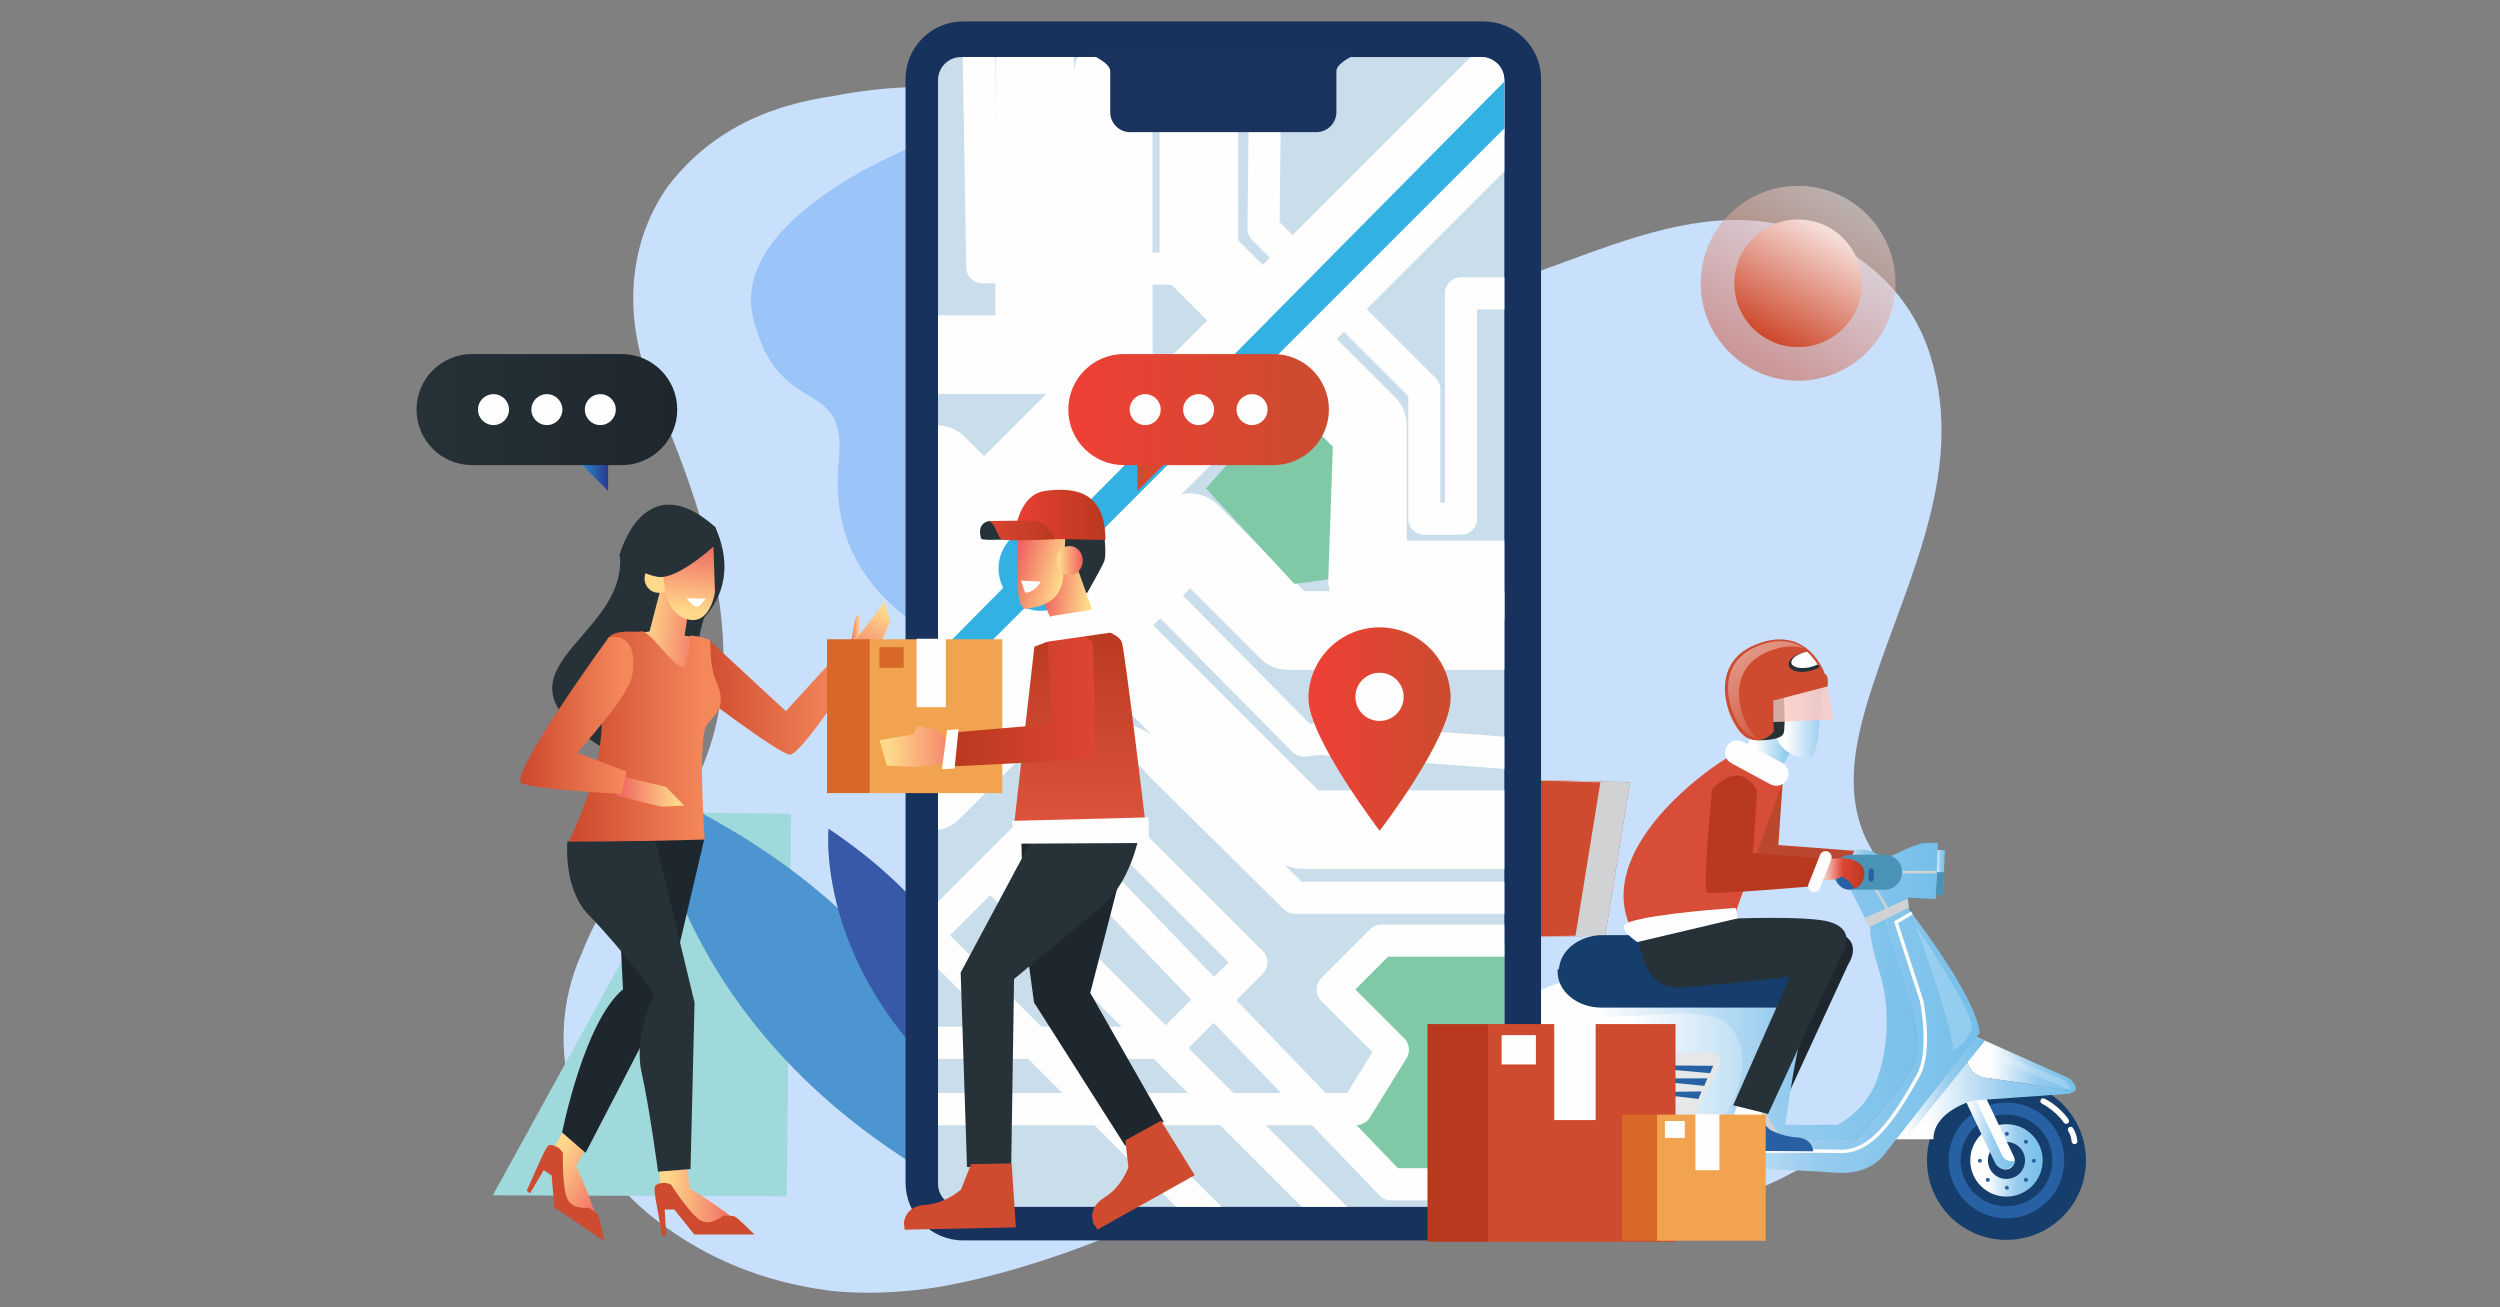 <svg version="1.2" xmlns="http://www.w3.org/2000/svg" viewBox="0 0 2917 1525" width="2917" height="1525"><rect x="0" y="0" width="2917" height="1525" fill="#808080" stroke="none"/><defs><linearGradient id="P" gradientUnits="userSpaceOnUse"/><linearGradient id="g1" x2="1" href="#P" gradientTransform="matrix(70.96,0,0,35.351,2125.982,991.365)"><stop offset=".24" stop-color="#fefefe"/><stop offset=".65" stop-color="#96cbee"/><stop offset="1" stop-color="#74bfea"/></linearGradient><linearGradient id="g2" x2="1" href="#P" gradientTransform="matrix(14.702,0,0,52.676,2254.681,991.763)"><stop offset=".24" stop-color="#fefefe"/><stop offset=".65" stop-color="#96cbee"/><stop offset="1" stop-color="#74bfea"/></linearGradient><linearGradient id="g3" x2="1" href="#P" gradientTransform="matrix(525.925,0,0,350.291,1735.308,983.484)"><stop offset=".24" stop-color="#fefefe"/><stop offset=".65" stop-color="#96cbee"/><stop offset="1" stop-color="#74bfea"/></linearGradient><linearGradient id="g4" x2="1" href="#P" gradientTransform="matrix(84.467,0,0,84.467,2298.907,1311.722)"><stop offset=".24" stop-color="#fefefe"/><stop offset=".65" stop-color="#96cbee"/><stop offset="1" stop-color="#74bfea"/></linearGradient><linearGradient id="g5" x2="1" href="#P" gradientTransform="matrix(70.999,0,0,121.78,2280.339,1242.357)"><stop offset=".24" stop-color="#fefefe"/><stop offset=".65" stop-color="#96cbee"/><stop offset="1" stop-color="#74bfea"/></linearGradient><linearGradient id="g6" x2="1" href="#P" gradientTransform="matrix(130.246,0,0,65.584,2291.852,1208.215)"><stop offset=".24" stop-color="#fefefe"/><stop offset=".65" stop-color="#96cbee"/><stop offset="1" stop-color="#74bfea"/></linearGradient><linearGradient id="g7" x2="1" href="#P" gradientTransform="matrix(225.73,0,0,109.16,2194.275,1220.103)"><stop offset=".24" stop-color="#fefefe"/><stop offset=".65" stop-color="#96cbee"/><stop offset="1" stop-color="#74bfea"/></linearGradient><linearGradient id="g8" x2="1" href="#P" gradientTransform="matrix(120.55,0,0,121.136,2195.495,1207.572)"><stop offset=".24" stop-color="#fefefe"/><stop offset=".65" stop-color="#96cbee"/><stop offset="1" stop-color="#74bfea"/></linearGradient><linearGradient id="g9" x2="1" href="#P" gradientTransform="matrix(237.374,0,0,99.405,1770.116,1227.74)"><stop stop-color="#bbbdbf"/><stop offset=".7" stop-color="#e6e7e8"/></linearGradient><linearGradient id="g10" x2="1" href="#P" gradientTransform="matrix(536.766,0,0,311.749,1773.232,1056.822)"><stop offset=".24" stop-color="#fefefe"/><stop offset=".65" stop-color="#96cbee"/><stop offset="1" stop-color="#74bfea"/></linearGradient><linearGradient id="g11" x2="1" href="#P" gradientTransform="matrix(58.845,0,0,56.034,2034.026,845.306)"><stop offset=".24" stop-color="#fefefe"/><stop offset="1" stop-color="#74bfea"/></linearGradient><linearGradient id="g12" x2="1" href="#P" gradientTransform="matrix(70.963,0,0,35.35,2104.411,1001.399)"><stop offset=".24" stop-color="#fefefe"/><stop offset=".65" stop-color="#e04433"/><stop offset=".65" stop-color="#df4433"/><stop offset="1" stop-color="#b9391e"/></linearGradient><linearGradient id="g13" x2="1" href="#P" gradientTransform="matrix(57.184,0,0,99.228,2069.614,786.508)"><stop offset=".24" stop-color="#fefefe"/><stop offset="1" stop-color="#96cbee"/></linearGradient><linearGradient id="g14" x2="1" href="#P" gradientTransform="matrix(-73.251,-121.911,147.924,-88.882,2019.846,911.93)"><stop stop-color="#fefefe" stop-opacity="0"/><stop offset="1" stop-color="#fefefe" stop-opacity="1"/></linearGradient><clipPath clipPathUnits="userSpaceOnUse" id="cp1"><path d="m1728.37 1408.15c14.83 0 26.9-12.07 26.9-26.9v-1287.78c0-14.84-12.07-26.9-26.9-26.9h-606.97c-14.84 0-26.9 12.06-26.9 26.9v1287.78c0 14.83 12.06 26.9 26.9 26.9z"/></clipPath><linearGradient id="g15" x2="1" href="#P" gradientTransform="matrix(-165.881,0,0,-237.33,1692.601,732.01)"><stop offset=".1" stop-color="#ce4b2f"/><stop offset=".1" stop-color="#ce4b2f"/><stop offset=".95" stop-color="#ee4036"/></linearGradient><linearGradient id="g16" x2="1" href="#P" gradientTransform="matrix(155.209,-268.83,268.846,155.218,1886.022,387.376)"><stop offset=".15" stop-color="#ce4b2f"/><stop offset=".15" stop-color="#ce4b2f"/><stop offset="1" stop-color="#fefefe"/></linearGradient><linearGradient id="g17" x2="1" href="#P" gradientTransform="matrix(101.689,-176.131,176.141,101.695,1959.134,367.783)"><stop offset=".15" stop-color="#ce4b2f"/><stop offset=".15" stop-color="#ce4b2f"/><stop offset="1" stop-color="#fefefe"/></linearGradient><linearGradient id="g18" x2="1" href="#P" gradientTransform="matrix(93.156,10.243,-14.905,135.546,748.329,663.975)"><stop offset=".1" stop-color="#fed98b"/><stop offset="1" stop-color="#f05e5d"/></linearGradient><linearGradient id="g19" x2="1" href="#P" gradientTransform="matrix(10.471,-95.225,62.673,6.892,726.663,714.689)"><stop offset=".1" stop-color="#fed98b"/><stop offset="1" stop-color="#f05e5d"/></linearGradient><linearGradient id="g20" x2="1" href="#P" gradientTransform="matrix(-13.527,0,0,-43.011,1004.75,716.487)"><stop offset=".1" stop-color="#fed98b"/><stop offset="1" stop-color="#f05e5d"/></linearGradient><linearGradient id="g21" x2="1" href="#P" gradientTransform="matrix(-42.34,84.586,-30.403,-15.218,1017.608,694.503)"><stop offset=".1" stop-color="#fed98b"/><stop offset="1" stop-color="#f05e5d"/></linearGradient><linearGradient id="g22" x2="1" href="#P" gradientTransform="matrix(97.086,0,0,97.811,767.659,1336.757)"><stop offset=".1" stop-color="#fed98b"/><stop offset="1" stop-color="#f05e5d"/></linearGradient><linearGradient id="g23" x2="1" href="#P" gradientTransform="matrix(80.51,54.259,-54.669,81.118,669.527,1299.079)"><stop offset=".1" stop-color="#fed98b"/><stop offset="1" stop-color="#f05e5d"/></linearGradient><linearGradient id="g24" x2="1" href="#P" gradientTransform="matrix(-193.105,0,0,-133.494,1000.757,746.959)"><stop offset=".1" stop-color="#f5885b"/><stop offset=".95" stop-color="#ce4b2f"/><stop offset=".95" stop-color="#ce4b2f"/></linearGradient><linearGradient id="g25" x2="1" href="#P" gradientTransform="matrix(-178.348,0,0,-246.757,841.082,736.619)"><stop offset=".1" stop-color="#f5885b"/><stop offset=".95" stop-color="#ce4b2f"/><stop offset=".95" stop-color="#ce4b2f"/></linearGradient><linearGradient id="g26" x2="1" href="#P" gradientTransform="matrix(-80.437,0,0,-35.895,798.244,905.434)"><stop offset=".1" stop-color="#fed98b"/><stop offset="1" stop-color="#f05e5d"/></linearGradient><linearGradient id="g27" x2="1" href="#P" gradientTransform="matrix(-132.073,0,0,-182.988,739.137,743.179)"><stop offset=".1" stop-color="#f5885b"/><stop offset=".95" stop-color="#ce4b2f"/><stop offset=".95" stop-color="#ce4b2f"/></linearGradient><linearGradient id="g28" x2="1" href="#P" gradientTransform="matrix(114.482,0,0,48.197,1026.325,846.887)"><stop offset=".1" stop-color="#fed98b"/><stop offset="1" stop-color="#f05e5d"/></linearGradient><linearGradient id="g29" x2="1" href="#P" gradientTransform="matrix(-58.715,-3.895,5.256,-79.227,1277.621,655.251)"><stop offset=".1" stop-color="#fed98b"/><stop offset="1" stop-color="#f05e5d"/></linearGradient><linearGradient id="g30" x2="1" href="#P" gradientTransform="matrix(-64.173,-18.646,27.549,-94.818,1258.841,630.443)"><stop offset=".1" stop-color="#fed98b"/><stop offset="1" stop-color="#f05e5d"/></linearGradient><linearGradient id="g31" x2="1" href="#P" gradientTransform="matrix(0,-232.76,153.336,0,1083.158,962.809)"><stop stop-color="#de523e"/><stop offset="1" stop-color="#b9391e"/></linearGradient><linearGradient id="g32" x2="1" href="#P" gradientTransform="matrix(-167.613,0,0,-159.862,1277.254,734.39)"><stop stop-color="#de4532"/><stop offset="1" stop-color="#b9391e"/></linearGradient><linearGradient id="g33" x2="1" href="#P" gradientTransform="matrix(106.587,0,0,58.539,1183.192,571.457)"><stop stop-color="#ea4035"/><stop offset="1" stop-color="#b9391e"/></linearGradient><linearGradient id="g34" x2="1" href="#P" gradientTransform="matrix(79.389,0,0,22.881,1151.799,607.485)"><stop stop-color="#dc4532"/><stop offset="1" stop-color="#b9391e"/></linearGradient><linearGradient id="g35" x2="1" href="#P" gradientTransform="matrix(30.751,0,0,34.07,1232.642,637.06)"><stop offset=".1" stop-color="#fed98b"/><stop offset="1" stop-color="#f05e5d"/></linearGradient><linearGradient id="g36" x2="1" href="#P" gradientTransform="matrix(42.801,0,0,49.381,666.664,523.467)"><stop stop-color="#2aa9e1"/><stop offset="1" stop-color="#293890"/></linearGradient><linearGradient id="g37" x2="1" href="#P" gradientTransform="matrix(304.179,0,0,129.635,486.019,413.108)"><stop stop-color="#263138"/><stop offset="1" stop-color="#1e272d"/></linearGradient><linearGradient id="g38" x2="1" href="#P" gradientTransform="matrix(42.801,0,0,49.381,1327.197,523.467)"><stop offset=".1" stop-color="#ce4b2f"/><stop offset=".1" stop-color="#ce4b2f"/><stop offset=".95" stop-color="#ee4036"/></linearGradient><linearGradient id="g39" x2="1" href="#P" gradientTransform="matrix(-304.178,0,0,-129.635,1550.643,413.108)"><stop offset=".1" stop-color="#ce4b2f"/><stop offset=".1" stop-color="#ce4b2f"/><stop offset=".95" stop-color="#ee4036"/></linearGradient></defs><style>.a{fill:#c9e0fd}.b{fill:#9bc4f9}.c{fill:#a0d9db}.d{fill:#4d95d0}.e{mix-blend-mode:multiply;fill:#4d95d0}.f{fill:#3759a8}.g{mix-blend-mode:multiply;fill:#3759a8}.h{fill:#ce4b2f}.i{fill:url(#g1)}.j{fill:#bb472f}.k{fill:#1e272d}.l{mix-blend-mode:multiply;fill:#d1d2d3}.m{fill:#ee493e}.n{fill:#0b1e22}.o{fill:#4f4f53}.p{fill:#171a22}.q{fill:#9a9a9a}.r{fill:#050505}.s{fill:#fefefe}.t{fill:url(#g2)}.u{fill:url(#g3)}.v{fill:#4993b7}.w{fill:#153e6c}.x{fill:#2761a3}.y{fill:url(#g4)}.z{fill:url(#g5)}.A{fill:url(#g6)}.B{fill:url(#g7)}.C{fill:url(#g8)}.D{fill:#d1d2d3}.E{fill:none;stroke:#a5a8ab;stroke-miterlimit:10;stroke-width:16.7}.F{mix-blend-mode:multiply;fill:#d0d2d3}.G{fill:url(#g9)}.H{fill:url(#g10)}.I{opacity:.2;fill:#fefefe}.J{fill:#263138}.K{fill:url(#g11)}.L{fill:url(#g12)}.M{fill:#d74d38}.N{fill:url(#g13)}.O{fill:#b9391e}.P{opacity:.5;fill:url(#g14)}.Q{fill:#fff}.R{opacity:.8;fill:#ffc8c0}.S{fill:#18325e}.T{fill:#c9ddeb}.U{fill:#7fc9a7}.V{fill:none;stroke:#fefefe;stroke-linecap:round;stroke-linejoin:round;stroke-width:91.7}.W{fill:none;stroke:#fefefe;stroke-linecap:round;stroke-linejoin:round;stroke-width:37.5}.X{fill:#33b1e3;stroke:#fefefe;stroke-miterlimit:10;stroke-width:58.3}.Y{fill:#33b1e3}.Z{fill:url(#g15)}.a0{fill:#19325e}.a1{opacity:.5;fill:url(#g16)}.a2{fill:url(#g17)}.a3{fill:url(#g18)}.a4{fill:#fed98b}.a5{fill:url(#g19)}.a6{fill:url(#g20)}.a7{fill:url(#g21)}.a8{fill:url(#g22)}.a9{fill:url(#g23)}.aa{fill:url(#g24)}.ab{fill:url(#g25)}.ac{fill:url(#g26)}.ad{fill:url(#g27)}.ae{fill:#f1a350}.af{fill:#d76827}.ag{fill:url(#g28)}.ah{fill:url(#g29)}.ai{fill:url(#g30)}.aj{fill:url(#g31)}.ak{fill:url(#g32)}.al{fill:url(#g33)}.am{fill:url(#g34)}.an{fill:url(#g35)}.ao{fill:url(#g36)}.ap{fill:url(#g37)}.aq{fill:url(#g38)}.ar{fill:url(#g39)}</style><path class="a" d="m1518.4 1343.2c-82.8 33.9-163.9 75.7-248.4 108.8-15.6 5.9-31.2 11.5-47 16.7-21.1 6.9-42.3 13.3-63.7 18.9-21.3 5.6-42.9 10.4-64.9 14.2-20.6 3.2-41.3 5.3-62.2 6.2-20.9 0.8-42 0.3-63.4-1.9-24.1-3.2-47.9-8.1-71.3-15-46.7-14-91.9-36.2-134.4-69.6-94.2-73.2-133.5-201.4-84.1-309.7 10.6-27.1 25.5-55.2 45.5-84.1 13.5-14.3 25.6-28.8 36.5-43.6 143.4-153.9 72.8-360.6-0.5-530.7-31.4-75.9-31.4-164.8 18.8-236 18.7-24.5 40.1-44 63.6-59.4 23.5-15.4 48.9-26.6 75.8-34.5 17.8-5.2 36.3-9 55.4-11.8 111.7-21.4 217.3-9.3 312.3 31.1 23.7 10.1 46.8 22 69.1 35.5 80.1 42.2 133.5 182.6 271.2 178.3 171.4-5.3 334.9-157 505.3-76.3 18.5 8.7 35.8 19.4 51.4 32.3 31.2 25.7 55.6 59.7 68.7 101.6 44.5 141.3-34 274.7-73.3 405.5-7.8 26.2-14.4 53.7-15.7 81.2-1.3 27.4 2.6 54.9 15.7 81.1 65.4 117.7 83.8 290.4-51 364.8-14.7 9.5-30 18.5-45.8 26.4-47.4 24-99.4 39.2-154.4 35.3-115.1-10.5-217.2-62.8-332.8-68.7-23.8 0.2-49.3 1.4-76.4 3.4z"/><path class="b" d="m1073.5 167.5c0 0-224.4 84.8-194.5 204.5 29.9 119.6 109.7 64.8 99.7 164.5-9.9 99.7 30 214.4 299.2 274.2"/><path class="c" d="m820.5 948.3l-245.5 446.4 342.9 1.2 5.2-446.4z"/><path class="d" d="m1145 1403c0 0 26-295.1-386-483.9 0 0 17.2 299.7 386 483.9z"/><path class="e" d="m877 1054.5c0 0 19.1 19.9 46 51.2 6.8 7.8 14.1 16.3 21.6 25.3 7.6 9.1 15.7 18.6 23.7 28.7 8.1 10 16.7 20.2 25 30.9 8.4 10.6 16.9 21.4 25.4 32.1 8.4 11 16.7 21.9 24.9 32.6 8.3 10.8 16.1 21.5 23.8 31.9 7.7 10.3 14.9 20.5 21.8 30.1 6.9 9.6 13.3 18.8 19.1 27.4 11.7 17 21.1 31.4 27.3 41.7 3.2 5.2 5.6 9.3 7.1 12.2 1.5 2.9 2.3 4.4 2.3 4.4 0 0-1.1-1.4-3-4-1.9-2.5-5.1-6.1-8.9-10.7-7.8-9.2-18.9-22.3-32.1-38.1-6.6-7.9-13.9-16.5-21.3-25.6-7.5-9.2-15.4-18.7-23.4-28.8-8-10.1-16.6-20.3-24.8-31-8.4-10.7-16.9-21.5-25.4-32.3-8.4-10.8-16.7-21.7-24.9-32.5-8.3-10.7-16.2-21.4-23.9-31.7-7.8-10.3-15.1-20.4-22.1-29.9-7-9.6-13.4-18.7-19.4-27.1-23.9-33.6-38.8-56.9-38.8-56.8z"/><path class="f" d="m1156.3 1302.9c0 0 45.2-179-189.6-336 0 0-19.1 186.1 189.6 336z"/><path class="g" d="m1025.9 1061.9c0 0 9.8 14.1 23.2 36.1 3.4 5.4 7.1 11.4 10.8 17.7 3.8 6.3 7.8 13 11.8 20 4 6.9 8.2 14.1 12.3 21.4 4.1 7.4 8.3 14.9 12.4 22.4 4.1 7.5 8.2 15.1 12.1 22.5 4.1 7.4 7.8 14.8 11.5 21.9 3.7 7.2 7.2 14.1 10.4 20.7 3.3 6.6 6.3 12.9 9.1 18.8 5.5 11.6 9.8 21.4 12.7 28.4 1.4 3.4 2.5 6.2 3.1 8.2 0.6 1.9 1 2.9 1 2.9 0 0-0.5-1-1.5-2.7-0.9-1.8-2.5-4.3-4.4-7.5-3.9-6.5-9.4-15.6-16-26.7-3.3-5.5-6.9-11.5-10.5-17.8-3.7-6.4-7.7-13.1-11.6-20.1-3.9-7-8.2-14.1-12.2-21.5-4.1-7.4-8.2-14.9-12.4-22.4-4.1-7.5-8.1-15-12.1-22.4-4.1-7.4-7.8-14.8-11.6-21.9-3.8-7.1-7.2-14.1-10.6-20.6-3.3-6.6-6.4-12.8-9.2-18.6-11.4-23-18.3-38.8-18.3-38.8z"/><path class="h" d="m1754.6 908.9l-0.1 0.9-33.2 183.7-0.1 0.5 151.7-2.2 29-179z"/><path class="i" d="m2182.4 992.9c-9.6-3.4-30.1-0.2-30.1-0.2l-3.4 9.1-14.7-5.2c0 0-21.5 9.5 5.1 17.3 17.9 5.3 26.8 1.7 30.7-1.2 11.5 4.4 14.8 14 14.8 14 0 0 8-0.1 11.3-12.2 3.4-12.2-4.1-18.3-13.7-21.6z"/><path class="j" d="m2033.2 906.6c0 0-17.4 122.3-11.7 125.4 5.7 3.1 127.1-7.5 127.1-7.5l15-31.8-88.6-6.7 5-72.7c0 0-11.7-43.4-46.8-6.7z"/><path class="k" d="m1919.7 1083.8c0 0-8.3 84.4 50.2 80.2 58.5-4.2 126.2-12.5 126.2-12.5l-66.3 150 40.7 10.2 85.8-186.1c0 0 23.4-33.5-24.3-40.1-47.6-6.7-180.5 1.6-180.5 1.6z"/><path class="l" d="m1754.6 908.9l-0.1 0.9 112.8 3-29 179-117 1.7-0.1 0.5 151.7-2.2 29-179z"/><path class="m" d="m1766.7 1237.9c-21.3 0-38.5-18.8-38.5-42.1 0-23.3 17.2-42.1 38.5-42.1 21.3 0 38.5 18.8 38.5 42.1 0 23.3-17.2 42.1-38.5 42.1z"/><path class="n" d="m1838.4 1446.7c-51.3 0-92.8-41.4-92.8-92.7 0-51.3 41.5-92.8 92.8-92.8 51.3 0 92.8 41.5 92.8 92.8 0 51.3-41.5 92.7-92.8 92.7z"/><path class="o" d="m1838.4 1421.5c-37.3 0-67.5-30.2-67.5-67.5 0-37.4 30.2-67.5 67.5-67.5 37.4 0 67.5 30.1 67.5 67.5 0 37.3-30.1 67.5-67.5 67.5z"/><path class="p" d="m1838.4 1407.5c-29.6 0-53.5-23.9-53.5-53.5 0-29.6 23.9-53.6 53.5-53.6 29.6 0 53.6 24 53.6 53.6 0 29.6-24 53.5-53.6 53.5z"/><path class="q" d="m1838.4 1396.2c-23.3 0-42.2-18.9-42.2-42.2 0-23.4 18.9-42.3 42.2-42.3 23.4 0 42.2 18.9 42.2 42.3 0 23.3-18.8 42.2-42.2 42.2z"/><path class="r" d="m1838.4 1375.6c-11.9 0-21.6-9.7-21.6-21.6 0-12 9.7-21.6 21.6-21.6 12 0 21.6 9.6 21.6 21.6 0 11.9-9.6 21.6-21.6 21.6z"/><path class="r" d="m1870.3 1356.7c-1.2 0-2.3-1-2.3-2.3 0-1.3 1.1-2.3 2.3-2.3 1.3 0 2.4 1 2.4 2.3 0 1.3-1.1 2.3-2.4 2.3z"/><path class="r" d="m1807.4 1356.7c-1.3 0-2.3-1-2.3-2.3 0-1.3 1-2.3 2.3-2.3 1.3 0 2.3 1 2.3 2.3 0 1.3-1 2.3-2.3 2.3z"/><path class="r" d="m1838.9 1388.2c-1.3 0-2.4-1-2.4-2.3 0-1.3 1.1-2.3 2.4-2.3 1.3 0 2.3 1 2.3 2.3 0 1.3-1 2.3-2.3 2.3z"/><path class="r" d="m1838.9 1325.3c-1.3 0-2.4-1.1-2.4-2.4 0-1.3 1.1-2.3 2.4-2.3 1.3 0 2.3 1 2.3 2.3 0 1.3-1 2.4-2.3 2.4z"/><path class="r" d="m1862.8 1378.3c-0.9 0.9-2.4 0.9-3.3 0-0.9-0.9-0.9-2.4 0-3.3 0.9-0.9 2.4-0.9 3.3 0 0.9 0.9 0.9 2.4 0 3.3z"/><path class="r" d="m1818.3 1333.8c-1 0.9-2.4 0.9-3.3 0-0.9-0.9-0.9-2.4 0-3.3 0.9-0.9 2.3-0.9 3.3 0 0.9 0.9 0.9 2.4 0 3.3z"/><path class="r" d="m1815 1378.3c-0.9-0.9-0.9-2.4 0-3.3 0.9-0.9 2.3-0.9 3.3 0 0.9 0.9 0.9 2.4 0 3.3-1 0.9-2.4 0.9-3.3 0z"/><path class="r" d="m1859.5 1333.8c-0.9-0.9-0.9-2.4 0-3.3 0.9-0.9 2.4-0.9 3.3 0 0.9 0.9 0.9 2.4 0 3.3-0.9 0.9-2.4 0.9-3.3 0z"/><g style="opacity:.4"><path class="s" d="m1917.9 1335c-1.6 0-3-1.1-3.3-2.8-1-6.4-1.6-7.9-4.1-12.6-0.9-1.6-0.3-3.6 1.3-4.5 1.6-0.9 3.7-0.2 4.5 1.4 3.1 5.6 3.8 7.8 4.9 14.7 0.3 1.8-1 3.5-2.8 3.8q-0.3 0-0.5 0z"/></g><g style="opacity:.4"><path class="s" d="m1908.1 1311.3c-1 0-2-0.5-2.7-1.4-10.4-14.7-25.4-22-25.5-22.1-1.7-0.8-2.4-2.8-1.6-4.4 0.8-1.7 2.8-2.4 4.4-1.6 0.7 0.3 16.8 8 28.1 24.3 1.1 1.4 0.7 3.5-0.8 4.6-0.5 0.4-1.2 0.6-1.9 0.6z"/></g><path class="n" d="m1746.1 1253.9l-21.8 51.4c0 0-2.6 7.1 7.1 7.1 9.8 0 9.8 0 9.8 0l49.2-51z"/><path class="t" d="m2267 1044.4h-12.3v-52.5l14.7-0.1z"/><path class="u" d="m2261.2 983.5c0 0-5.3 0-15 0-9.8 0-44.4 17.7-44.4 17.7h-53.2l-2.6 10.7 36.3 71.8c0 0-1.8 10.6 10.7 50.5 12.4 39.9 10.6 87.8-2.7 125-13.3 37.3-46.1 53.2-46.1 53.2h-61.2c0 0 10.6-74.5 17.7-100.2 7.1-25.7-5.3-53.2-42.5-54-33.7-0.9-148-11.1-169.4-13-9.9-2.2-20.3-3.4-31-3.4-67.6 0-122.5 47.1-122.5 105.2 0 15.1 3.8 29.6 10.5 42.6 3.1 10.2 7.4 15.3 11.5 18h200.7c14-17.2 22.3-38.1 22.3-60.6 0-24.3-9.6-46.7-25.7-64.5 65.7-3.1 28.7 151.3 28.7 151.3l181.3-3.7c0 0 66.5-69.1 71.8-101.9 5.3-32.8-31.9-141.9-31.9-141.9l-5.4-15.9 27.8-13.6-0.8-9.4 32.5 1.7z"/><path class="v" d="m2267.1 1044.6l-8.5-0.3 1.3-26.6 8.8-0.2z"/><path class="w" d="m2341.1 1446.7c-51.3 0-92.7-41.4-92.7-92.7 0-51.3 41.4-92.8 92.7-92.8 51.3 0 92.8 41.5 92.8 92.8 0 51.3-41.5 92.7-92.8 92.7z"/><path class="x" d="m2341.1 1421.5c-37.3 0-67.5-30.2-67.5-67.5 0-37.4 30.2-67.5 67.5-67.5 37.4 0 67.5 30.1 67.5 67.5 0 37.3-30.1 67.5-67.5 67.5z"/><path class="w" d="m2341.1 1407.5c-29.6 0-53.5-23.9-53.5-53.5 0-29.6 23.9-53.6 53.5-53.6 29.6 0 53.6 24 53.6 53.6 0 29.6-24 53.5-53.6 53.5z"/><path class="y" d="m2341.1 1396.2c-23.3 0-42.2-18.9-42.2-42.2 0-23.4 18.9-42.3 42.2-42.3 23.4 0 42.3 18.9 42.3 42.3 0 23.3-18.9 42.2-42.3 42.2z"/><path class="w" d="m2341.1 1375.6c-11.9 0-21.6-9.7-21.6-21.6 0-12 9.7-21.6 21.6-21.6 12 0 21.7 9.6 21.7 21.6 0 11.9-9.7 21.6-21.7 21.6z"/><path fill-rule="evenodd" class="x" d="m2373.1 1356.7c-1.3 0-2.4-1-2.4-2.3 0-1.3 1.1-2.3 2.4-2.3 1.3 0 2.3 1 2.3 2.3 0 1.3-1 2.3-2.3 2.3zm-63 0c-1.3 0-2.3-1-2.3-2.3 0-1.3 1-2.3 2.3-2.3 1.3 0 2.3 1 2.3 2.3 0 1.3-1 2.3-2.3 2.3zm31.5 31.5c-1.3 0-2.3-1-2.3-2.3 0-1.3 1-2.3 2.3-2.3 1.3 0 2.3 1 2.3 2.3 0 1.3-1 2.3-2.3 2.3zm0-62.9c-1.3 0-2.3-1.1-2.3-2.4 0-1.3 1-2.3 2.3-2.3 1.3 0 2.3 1 2.3 2.3 0 1.3-1 2.4-2.3 2.4zm23.9 53c-0.9 0.9-2.4 0.9-3.3 0-0.9-0.9-0.9-2.4 0-3.3 0.9-0.9 2.4-0.9 3.3 0 0.9 0.9 0.9 2.4 0 3.3zm-44.5-44.5c-0.9 0.9-2.4 0.9-3.3 0-0.9-0.9-0.9-2.4 0-3.3 0.9-0.9 2.4-0.9 3.3 0 0.9 0.9 0.9 2.4 0 3.3zm-3.3 44.5c-0.9-0.9-0.9-2.4 0-3.3 0.9-0.9 2.4-0.9 3.3 0 0.9 0.9 0.9 2.4 0 3.3-0.9 0.9-2.4 0.9-3.3 0zm44.5-44.5c-0.9-0.9-0.9-2.4 0-3.3 0.9-0.9 2.4-0.9 3.3 0 0.9 0.9 0.9 2.4 0 3.3-0.9 0.9-2.4 0.9-3.3 0z"/><path class="s" d="m2420.6 1335c-1.6 0-3-1.1-3.3-2.8-1-6.4-1.6-7.9-4.1-12.6-0.9-1.6-0.3-3.6 1.3-4.5 1.7-0.9 3.7-0.2 4.5 1.4 3.1 5.6 3.8 7.8 4.9 14.7 0.3 1.8-1 3.5-2.8 3.8q-0.2 0-0.5 0z"/><path class="s" d="m2410.8 1311.3c-1 0-2-0.5-2.7-1.4-10.3-14.7-25.3-22-25.5-22.1-1.7-0.8-2.4-2.8-1.6-4.4 0.8-1.7 2.8-2.4 4.4-1.6 0.7 0.3 16.8 8 28.2 24.3 1 1.4 0.6 3.5-0.8 4.6-0.6 0.4-1.3 0.6-2 0.6z"/><path class="s" d="m2340.2 1364.6c-4 0-7.8-2.2-9.7-6.1l-39.5-83.2c-2.6-5.3-0.3-11.7 5-14.2 5.3-2.5 11.7-0.3 14.2 5.1l39.5 83.2c2.6 5.3 0.3 11.7-5 14.2-1.5 0.7-3 1-4.5 1z"/><path class="z" d="m2347.3 1355c-4.7 0-9.1-2.6-11.3-7.1l-46.3-97.6c-1.3-2.6-1.5-5.3-0.9-7.9-0.5 0.1-0.9 0.2-1.3 0.4-6.3 3-8.9 10.4-5.9 16.6l46.3 97.6c2.2 4.5 6.6 7.1 11.3 7.1 1.8 0 3.6-0.4 5.3-1.2 3.7-1.7 6.1-5 6.8-8.7-1.3 0.5-2.6 0.8-4 0.8z"/><path class="A" d="m2318.9 1257.9c14.3 1.4 70.6 10.8 101.1 15.9 6.9-5.2-5.4-15.5-5.4-15.5l-112.1-50.1-10.6 11.9 3.7 19.2c0 0 3.3 16.6 23.3 18.6z"/><path class="B" d="m2318.9 1257.9c-20-2-23.3-18.6-23.3-18.6l-3.7-19.2-97.6 109.2h61.6c0-33.3 46.6-45.3 46.6-45.3 0 0 83.8-5.7 107.7-7.5 4.9-0.4 8-1.4 9.8-2.7-30.5-5.1-86.8-14.5-101.1-15.9z"/><path class="C" d="m2316 1214.3l-91.9 114.4-28.6-1 105-120.1z"/><path class="D" d="m2016.1 1331.7c2.2 17.6-10.3 33.7-27.9 35.9l-142.5 17.7c-17.6 2.2-33.7-10.3-35.9-27.9-2.2-17.6 10.3-33.7 27.9-35.8l142.6-17.8c17.6-2.2 33.6 10.3 35.8 27.9z"/><path class="E" d="m1844.5 1373.4c-10.2 0-18.8-7.7-20.1-17.8-0.7-5.4 0.8-10.7 4.1-15 3.4-4.3 8.2-7 13.5-7.7l136.9-17q1.3-0.2 2.5-0.2c10.2 0 18.9 7.7 20.1 17.8 0.7 5.4-0.8 10.7-4.1 15-3.3 4.2-8.1 7-13.5 7.6l-136.8 17.1q-1.3 0.2-2.6 0.2z"/><path class="F" d="m2052.9 1288.5l32.9 50.8h-65.9"/><path class="G" d="m1993.4 1227.7l-220.2 2.6c-10.4 37.5 8.6 74.7 8.6 74.7l185.9 4.7-4.9 17.4c15.3-28.2 36.9-68.4 42.6-80.8 8.5-18.3-12-18.6-12-18.6z"/><path class="H" d="m2227.5 1061.5l-0.6-4.7-27.8 13.6 5.4 15.9c0 0 37.2 109.1 31.9 141.9-5.3 32.8-71.8 101.9-71.8 101.9l-168.5-1.3c0 0 64.9-82.2 22.5-130.9-19.6-22.5-65.1-14.9-165.3-9.6-70 3.7-80.2 27.8-80.1 42l220.2-2.6c0 0 20.5 0.3 12 18.6-5.7 12.4-27.3 52.6-42.6 80.8l-5.7 19.9 17.7 14.2c0 0 124.2 3.5 166.7 7.1 42.6 3.5 58.5-23.1 58.5-23.1l110-140.1c-5.3-45.2-82.5-143.6-82.5-143.6z"/><path class="x" d="m1999 1243.6h-1.7l-110-1 108 9.6z"/><path class="x" d="m1992.2 1258.3h-1.7-89.8l87.8 8.7z"/><path class="x" d="m1985.4 1273.5h-1.7l-69.5 1 67.5 7.7z"/><path fill-rule="evenodd" class="s" d="m2148.2 1345.5q-0.7 0-1.4-0.1c-35-0.9-187.2 0.3-188.8 0.3l0.2-4.1c1.6 0 153.6-1 188.7-0.2q0.6 0.1 1.3 0.1c32.9 0 57.4-32.2 88.2-87.5 15.1-27 4.4-82.8 3.8-85.6l-29.9-91.9c-0.3-0.8 0.1-1.8 0.9-2.3q0.3-0.2 0.6-0.2c2.1-1 9.1-5.3 18-10.5l2 3.4c-14.6 8.7-13.8 8.5-17.1 10.1l29.4 90.3q0 0.1 0 0.2c0.5 2.4 12 59.6-4.2 88.5-31.6 56.5-56.8 89.5-91.7 89.5zm64.7-271.5q0.4 0.2 0.7 0.5c-0.2-0.2-0.4-0.4-0.7-0.5z"/><path class="o" d="m1843.5 1373.8c-12.2 0-22-9.8-22-21.9 0-12.2 9.8-22 22-22 12.1 0 21.9 9.8 21.9 22 0 12.1-9.8 21.9-21.9 21.9z"/><path class="I" d="m2323.1 1224.1l86.3 36.6c0 0 13 14.5 2 9.5-11.1-5-83.3-36.1-92.3-36.1-9.1 0 4-10 4-10z"/><path class="I" d="m2235.3 1080.1c0 0 68.7 101.8 65.2 118.9-3.5 17-22.1 27.5-22.1 27.5 0 0 6.5-10-43.1-146.4z"/><path class="F" d="m2259.3 1016.1v3h-41.6v-3z"/><path class="F" d="m2226.1 1048.5l-23.2 10.4-20.8-35.4-2.6 1.5 20.7 35.1-24.9 11 5.7 10.6 46.2-22.6z"/><path class="v" d="m2219.4 1017.7c0 11.2-9.2 20.4-20.4 20.4h-39.5c-11.3 0-20.4-9.2-20.4-20.4 0-11.3 9.1-20.4 20.4-20.4h39.5c11.2 0 20.4 9.1 20.4 20.4z"/><path class="x" d="m2157.2 1037.9c-7.9 0-14.2-6.3-14.2-14.1 0-7.8 6.3-14.1 14.2-14.1 7.8 0 14.1 6.3 14.1 14.1 0 7.8-6.3 14.1-14.1 14.1z"/><path class="x" d="m2186.3 1025.6c0 1.7-1.3 3-3 3-1.6 0-3-1.3-3-3v-9.3c0-1.6 1.4-3 3-3 1.7 0 3 1.4 3 3z"/><path class="w" d="m2115.5 1133.1c0 23.1 4 41.9-24.3 41.9h-221c-28.3 0-51.3-18.8-51.3-41.9 0-23.2 23-42 51.3-42h194c28.3 0 51.3 18.8 51.3 42z"/><path class="w" d="m2113.8 1130.9h-296.3q-0.1 1.4-0.1 2.8c0 23.2 23 42 51.3 42h221c28.3 0 24.3-18.8 24.3-42q0-1.4-0.2-2.8z"/><path class="s" d="m2027.3 1288.4l-7.8 23.6h31.8l8-22.8"/><path class="x" d="m2018.4 1306.6l-21.5 36 118.8 0.7c0 0-0.5-15.1-18.9-16.2-18.4-1.1-32.2-9.3-32.2-9.3l-10-10.6z"/><path class="J" d="m1912.3 1071.9c0 0-8.4 84.4 50.1 80.2 58.6-4.2 126.3-12.5 126.3-12.5l-66.4 150 40.7 10.2 85.8-186.1c0 0 23.4-33.4-24.2-40.1-47.6-6.7-180.5 1.6-180.5 1.6z"/><path class="K" d="m2092.9 868.7l-16.8 32.6-42.1-23.9 17.3-32.1"/><path class="L" d="m2160.8 1002.9c-9.6-3.3-30.1-0.1-30.1-0.1l-3.4 9-14.6-5.2c0 0-21.6 9.5 5 17.3 18 5.3 26.9 1.7 30.7-1.1 11.5 4.4 14.8 13.9 14.8 13.9 0 0 8-0.1 11.4-12.2 3.3-12.1-4.2-18.2-13.8-21.6z"/><path class="M" d="m2015.7 884.4c-3.5 0-170.5 107-106.9 209.5l114.1-23.3 56.6-157c0 0-25.9-29.2-63.8-29.2z"/><path class="N" d="m2126.8 800.1l-4.4 49c0 0-1.8 40-14.3 36.4-11.5-3.3-38-7.1-38.5-42.1l1.8-52.3c0 0 54.3-14.9 55.4 9z"/><path class="O" d="m1997.8 920.8c0 0-11.8 117.4-6 120.5 5.7 3.1 127-7.6 127-7.6l15.1-31.7-88.6-6.7 5-72.7c0 0-17.4-38.6-52.5-1.8z"/><path class="s" d="m2123.4 1036.4c-1.5 3.7-5.5 5.4-9.2 4-3.6-1.4-5.4-5.5-3.9-9.1l13.3-33.7c1.4-3.6 5.5-5.4 9.1-4 3.7 1.5 5.4 5.6 4 9.2z"/><path class="s" d="m2085.2 909.4c-3.7 6.9-12.4 9.5-19.3 5.8l-45.6-24.6c-7-3.7-9.5-12.4-5.8-19.3 3.7-6.9 12.3-9.5 19.3-5.7l45.6 24.6c6.9 3.7 9.5 12.3 5.8 19.2z"/><path class="J" d="m2050.2 863.7c0 0 28.4 1.1 31-8.4 2.5-9.4 0-45.7 0-45.7l-27.9-1.1"/><path class="h" d="m2132.4 801.1l-63.2 16.7 0.4 36c0 0-13 17.1-31.9 6.6-19-10.6-50.3-83.9 11-108.4 61.3-24.5 80.5 34.4 80.5 34.4 0 0 4.8-0.4 3.2 14.7z"/><path class="P" d="m2063.7 760c16.9-6.8 30.5-6.9 41.3-3.6-12.1-8.2-29.6-12.4-54.2-2.5-58.7 23.5-28.7 93.7-10.6 103.8 3.1 1.7 6.1 2.7 8.8 3.1-17.9-16.9-39.9-79 14.7-100.8z"/><path class="J" d="m2102.4 784c-8.5 0-14.3-2.9-15.3-7.5-0.7-3.3 1.2-6.8 5.2-9.8 3.5-2.7 8.5-4.8 14-6q0.4 0 0.8-0.1l1.4-0.3 0.8 0.8c4.6 4.5 8.8 9.7 12.4 15.4l1.3 2.1-2.2 1.1c-2.9 1.4-6.3 2.6-9.8 3.4-2.9 0.6-5.8 0.9-8.6 0.9z"/><path class="Q" d="m2090.2 773.7c1.1 4.9 10.6 7.1 21.2 4.9 3.5-0.8 6.8-2 9.5-3.3-3.1-4.9-7.2-10-12.2-14.9q-0.5 0.1-1.1 0.2c-10.6 2.3-18.4 8.1-17.4 13.1z"/><path class="R" d="m2132.4 801l6.8 38.5-70 3-0.2-25.1"/><path class="s" d="m2025.1 1059.4l2.6 12.1-117.3 27.7c0 0-26.8-17.3-10.2-23.1 31.2-10.8 124.9-16.7 124.9-16.7z"/><path class="S" d="m1798.1 1380c0 37.2-30.1 67.3-67.3 67.3h-607c-37.1 0-67.2-30.1-67.2-67.3v-1287.7c0-37.2 30.1-67.3 67.2-67.3h607c37.2 0 67.3 30.1 67.3 67.3z"/><g clip-path="url(#cp1)"><path class="T" d="m1774.9 53.2v1368.4h-696v-1368.4z"/><path class="U" d="m1768.9 1101.2l-156 0.3-60.8 52 76.1 71.3-45.8 69.3-41.1 4.8 80.1 81.5 190.6-6.1"/><path class="V" d="m1776 71.3l-703.2 703.1"/><path class="V" d="m1398.9 85.5v214l196.7 196.7v180.4h200.8"/><path class="V" d="m1299 85.5v360.8l-235.4 235.4"/><path class="V" d="m1207.3 73.3v324.1"/><path class="V" d="m1299 413.7h-220.1"/><path class="V" d="m1774 735.7h-271.1l-114.2-114.1-301.7 301.6"/><path class="V" d="m1093.2 542.1l426 425.9h297.6"/><path class="W" d="m1820.9 1047.5h-309.9l-156.9-154.9c0 0-51-73.3-116.2 8.2l222.2 222.1-93.8 93.8h-295.6"/><path class="W" d="m1076.9 1096.4l138.6-138.6 407.6 424h154"/><path class="W" d="m1576.2 1438.8l-419.9-419.8"/><path class="W" d="m1423.9 1433.3l-333.8-333.8"/><path class="W" d="m1093.2 1294.1h489.2l42.8-69.3-70.3-70.3 57-57h237.5"/><path class="W" d="m1782.1 880.4l-242.5-18.3-18.4 2-177.3-179.4"/><path class="W" d="m1142.1 69.2l4.1 242.6 252.7 2"/><path class="W" d="m1761.7 167l-316.9 317-189.6 189.5-152.9 152.9"/><path class="W" d="m1476.4 65.1l-2.1 201.8 187.6 187.5v150.8h42.8v-262.9h179.3"/><path class="U" d="m1498.1 468l-91 101.9 103.2 111.4 39.5-5.4 5.4-154.9z"/><path class="X" d="m1214.4 741.8c-43.4 0-78.4-35.1-78.4-78.5 0-43.4 35-78.4 78.4-78.4 43.4 0 78.5 35 78.5 78.4 0 43.4-35.1 78.5-78.5 78.5z"/><path class="Y" d="m1074.8 830.1l699.2-699.1 24.4-79.4-776.6 784.6"/></g><path class="Z" d="m1526.7 814.9c0 45.9 83 154.1 83 154.4 0 0.8 82.9-108.5 82.9-154.4 0-45.7-37.1-82.9-82.9-82.9-45.9 0-83 37.2-83 82.9z"/><path class="s" d="m1609.7 841.2c-15.6 0-28.2-12.5-28.2-28.1 0-15.6 12.6-28.1 28.2-28.1 15.5 0 28.1 12.5 28.1 28.1 0 15.6-12.6 28.1-28.1 28.1z"/><path class="a0" d="m1559.3 130.8c0 12.9-10.5 23.4-23.4 23.4h-217.2c-12.9 0-23.3-10.5-23.3-23.4v-47.8c0-12.9-36.3-23.3-23.4-23.3h310.6c12.9 0-23.3 10.4-23.3 23.3z"/><path class="a1" d="m2211.7 330.6c0 62.7-50.9 113.6-113.6 113.6-62.8 0-113.7-50.9-113.7-113.6 0-62.8 50.9-113.7 113.7-113.7 62.7 0 113.6 50.9 113.6 113.7z"/><path class="a2" d="m2172.5 330.6c0 41.1-33.3 74.4-74.4 74.4-41.2 0-74.5-33.3-74.5-74.4 0-41.1 33.3-74.5 74.5-74.5 41.1 0 74.4 33.4 74.4 74.5z"/><path class="J" d="m723.2 646.6c10.6 102-174.1 135.6-11.8 230.8 0 0 104.7-41.1 101.9-95-2.8-53.9 21.2-89.1 26.8-115.1 5.7-26.1-116.9-20.7-116.9-20.7z"/><path class="a3" d="m776 667l-18.1 69.8-17.9 2.7 4.2 61.2 82.6 7.2-7.6-63.2-20.4-3 9.3-62.3z"/><path class="a4" d="m785.4 676.9c-1 9.2-9.3 15.8-18.5 14.8-9.2-1-15.8-9.3-14.8-18.5 1-9.2 9.3-15.8 18.5-14.8 9.2 1 15.8 9.2 14.8 18.5z"/><path class="J" d="m833.4 613.8c0 0 33.5 57.6-12 106.9l0.2-89.2z"/><path class="a5" d="m832.2 629.9l2 61.1c0 0-5.9 42.8-36.3 30.2-30.3-12.6-23-67.3-23-67.3z"/><path class="J" d="m840.2 630.7c0 0-48.3 46.9-73.2 42.3-24.9-4.5-44.4-24.6-44.4-24.6 0 0 28-107.9 112-33.4z"/><path class="s" d="m823.6 698.6l-22.3-0.6c0 0 7.3 11.9 14 9.7"/><path class="a6" d="m1004.7 746.2l-1.6-13.2v-16.5l-4.3 3.5-1.9 6.5-5.7 33"/><path class="a7" d="m977.8 774l54.5-72.1 6.3 23.7-10.1 23.1-34.1 40"/><path class="a8" d="m800.5 1336.8l3.7 49.4c0 0 64.6 39.3 60.3 47.7-1.3 2.8-52-4.1-52-4.1l-40.7-34.2-4.1-49.7"/><path class="h" d="m782.8 1382l-6-1.8c0 0-12.1-0.5-12.9 5.2-0.8 5.7 2.5 21.6 2.5 21.6l6.2 35.3 4.8 0.4-1.8-31.4h11.2l23.3 29.1h70.2c0 0-20.2-20.2-23.1-21.1-2.9-1-13.5-1-13.5-1 0 0-13.4 12.5-25.9 5.8-12.5-6.8-35-42.1-35-42.1z"/><path class="a9" d="m696.7 1317.4l-24.5 43.1c0 0 31.7 68.7 23.4 73.3-2.7 1.5-40.9-32.5-40.9-32.5l-14.6-51.1 24.3-43.5"/><path class="h" d="m656.8 1345.1l-4-4.9c0 0-9.7-7.2-13.5-2.9-3.9 4.3-10.1 19.3-10.1 19.3l-14.6 32.8 3.8 3 16-27.1 9.3 6.3 3.1 37.1 58.2 39.3c0 0-5.5-28.1-7.3-30.5-1.9-2.4-10.7-8.3-10.7-8.3 0 0-18.1 2.9-24.7-9.7-6.6-12.6-5.5-54.4-5.5-54.4z"/><path class="k" d="m822.3 976.7l-43 183.1-96 185.3-27.4-23.7c0 0 25.5-129.2 71-167l-8.7-178.3"/><path class="aa" d="m827.5 747l89.5 82.8 62.4-68.5 21.4 17.9c0 0-65.9 101.3-78.9 101.3-12.9 0-114.2-77.9-114.2-77.9"/><path class="ab" d="m709.5 745.1c6.6-11.9 32.7-6.8 37.8-8.3 11.1-3.3 35.3 40.2 51.3 42.2 0.4 0 7.7-32 6.7-36.8-0.4-2.2 17.4 2.1 21.8 3.9 4.3 1.9-1.6 26.9 9.5 50.9 13.5 32-7.3 38.6-13.1 51.1-9.1 19.8-1.2 131.5-1.2 131.5l-159.6 3.8c0 0 25.8-49.2 35.6-102.9 10.1-55.7-0.5-114.4 11.2-135.4z"/><path class="ac" d="m723.8 905.4l53.2 12.7 21.2 21.9-26.5 1.3-53.9-13.3"/><path class="ad" d="m710.2 743.7c0 0-117.7 162-101.7 170 16 8 116.7 12.5 116.7 12.5l5.9-26-57.8-21.9c0 0 59.8-65.3 64.3-89.7 4.5-24.5 0-49.4-27.4-44.9z"/><path class="J" d="m662 982c0 0-5 54.8 24.6 85.3 43.7 44.9 76.9 92.9 76.9 92.9 0 0-24.4 47.9-15 90.6 9.5 42.6 19.3 116.3 19.3 116.3l37.9-3.1 4.7-194.2-45.4-188.3"/><path class="h" d="m1955 1194.9v254h-218.8v-254z"/><path class="O" d="m1736.2 1194.9v254h-70.6v-254z"/><path class="s" d="m1861.8 1194v112.9h-48.3v-112.9z"/><path class="s" d="m1792.1 1207.8v34.2h-40v-34.2z"/><path class="ae" d="m2060.2 1300.5v147.2h-126.8v-147.2z"/><path class="af" d="m1933.4 1300.5v147.2h-40.9v-147.2z"/><path class="s" d="m2006.2 1300v65.4h-28v-65.4z"/><path class="s" d="m1965.8 1308v19.7h-23.2v-19.7z"/><path class="ae" d="m1169.5 745.9v179.5h-154.6v-179.5z"/><path class="af" d="m1014.9 745.9v179.5h-49.9v-179.5z"/><path class="s" d="m1103.6 745.3v79.8h-34.1v-79.8z"/><path class="af" d="m1054.4 755.1v24.1h-28.3v-24.1z"/><path class="k" d="m1191.1 962.8l3.7 120.9 11.7 86 106.3 167.1 44.9-28.1-85.6-150.2 50.7-196.5"/><path class="ag" d="m1119.4 887.6l-50.7 7.5-34.1-1.7-8.3-29.9 39.1-6.6 5.8-10 22.4 5 12.5 13.3h34.7"/><path class="J" d="m1287.3 616.3c0 0 5 30.5 0.6 39.9-4.4 9.3-19.3 35.5-19.3 35.5h-35.5l-3.2-82.3"/><path class="ah" d="m1215.8 698l14.5 33.7 43.7-21.2-20.1-56.8"/><path class="ai" d="m1187.3 631.7l0.4 44.8c0 0-1.6 36.5 11.1 33.8 11.7-2.6 38.3-4.9 41.8-36.7l2.5-47.7c0 0-52.7-15.9-55.8 5.8z"/><path class="aj" d="m1270 730c0 0 35.4 7.2 39.1 19.7 3.7 12.4 27.4 210.6 27.4 210.6l-153.3 2.5 23.7-208.2"/><path class="ak" d="m1275 750.3c0 0 5.3 130.5-0.4 133.6-5.7 3.1-165 10.4-165 10.4l3.6-39.8 114-9.7-4.7-92.7c0 0 17.4-38.6 52.5-1.8z"/><path class="s" d="m1217.1 734.7c1.2 7.8-2.4 15.2 5.4 14l71.5-10.3c7.7-1.2 3.6-8.4 2.4-16.1-1.2-7.8-8.5-13.1-16.3-11.9l-51.2 8.1c-7.8 1.2-13.1 8.5-11.8 16.2z"/><path class="J" d="m1155.3 607.7c0 0-16.6 1.1-10.5 20.8 1 3.1 44.8 0 44.8 0"/><path class="al" d="m1289.8 630l-67.3-1.3h-39.3c0 0 2.5-51.7 36.8-56 34.3-4.4 69.8 0.6 69.8 57.3z"/><path class="am" d="m1231.2 629.2c0 0-57.1 2.7-62.5 0-5.5-2.7-8-22.1-16.9-21.2 0 0 51.4-1.1 57.3 0 13.4 2.5 22.1 21.2 22.1 21.2z"/><path class="an" d="m1248 671.1c-8.5 0-15.4-7.6-15.4-17 0-9.4 6.9-17 15.4-17 8.5 0 15.4 7.6 15.4 17 0 9.4-6.9 17-15.4 17z"/><path class="J" d="m1331.5 962c0 0-7.4 62.3-44.8 94.3-16.9 14.4-103.5 86-103.5 86l-3.3 217.7-51.6 1.7-7.4-226.9 92.2-172"/><path class="s" d="m1180.7 957.8l159.6-4.1v29.9l-155.4 0.8"/><path class="h" d="m1180.4 1357.5l4.9 74.6-129.7 2.7-0.9-7.8c0 0 0.7-19.8 24.9-21.2 24.2-1.5 41.8-18 41.8-18l11.6-29.5z"/><path class="h" d="m1354.6 1307.6l39.4 63.6-113.3 63.4-4.5-6.5c0 0-8.7-17.8 12-30.5 20.7-12.6 28.4-35.5 28.4-35.5l-3.6-31.5z"/><path class="s" d="m1105.1 851.9l13.3-1-4.6 45.8-14.8 0.8"/><path class="s" d="m1191.3 677.4l23.1 1.2c0 0-6.7 12.9-18.3 12.9"/><path class="ao" d="m709.5 523.5v49.3l-42.8-42.7"/><path class="ap" d="m790.2 477.9c0 35.8-29 64.8-64.8 64.8h-174.6c-35.8 0-64.8-29-64.8-64.8 0-35.8 29-64.8 64.8-64.8h174.6c35.8 0 64.8 29 64.8 64.8z"/><path class="s" d="m575.8 496c-10 0-18.1-8.1-18.1-18.1 0-10 8.1-18 18.1-18 10 0 18.1 8 18.1 18 0 10-8.1 18.1-18.1 18.1z"/><path class="s" d="m638.1 496c-10 0-18.1-8.1-18.1-18.1 0-10 8.1-18 18.1-18 10 0 18.1 8 18.1 18 0 10-8.1 18.1-18.1 18.1z"/><path class="s" d="m700.4 496c-10 0-18-8.1-18-18.1 0-10 8-18 18-18 10 0 18.1 8 18.1 18 0 10-8.1 18.1-18.1 18.1z"/><path class="aq" d="m1327.2 523.5v49.3l42.8-42.7"/><path class="ar" d="m1246.5 477.9c0 35.8 29 64.8 64.8 64.8h174.5c35.8 0 64.8-29 64.8-64.8 0-35.8-29-64.8-64.8-64.8h-174.5c-35.8 0-64.8 29-64.8 64.8z"/><path class="s" d="m1460.9 496c-10 0-18.1-8.1-18.1-18.1 0-10 8.1-18 18.1-18 10 0 18.1 8 18.1 18 0 10-8.1 18.1-18.1 18.1z"/><path class="s" d="m1398.6 496c-10 0-18.1-8.1-18.1-18.1 0-10 8.1-18 18.1-18 10 0 18 8 18 18 0 10-8 18.1-18 18.1z"/><path class="s" d="m1336.2 496c-10 0-18.1-8.1-18.1-18.1 0-10 8.1-18 18.1-18 10 0 18.1 8 18.1 18 0 10-8.1 18.1-18.1 18.1z"/></svg>